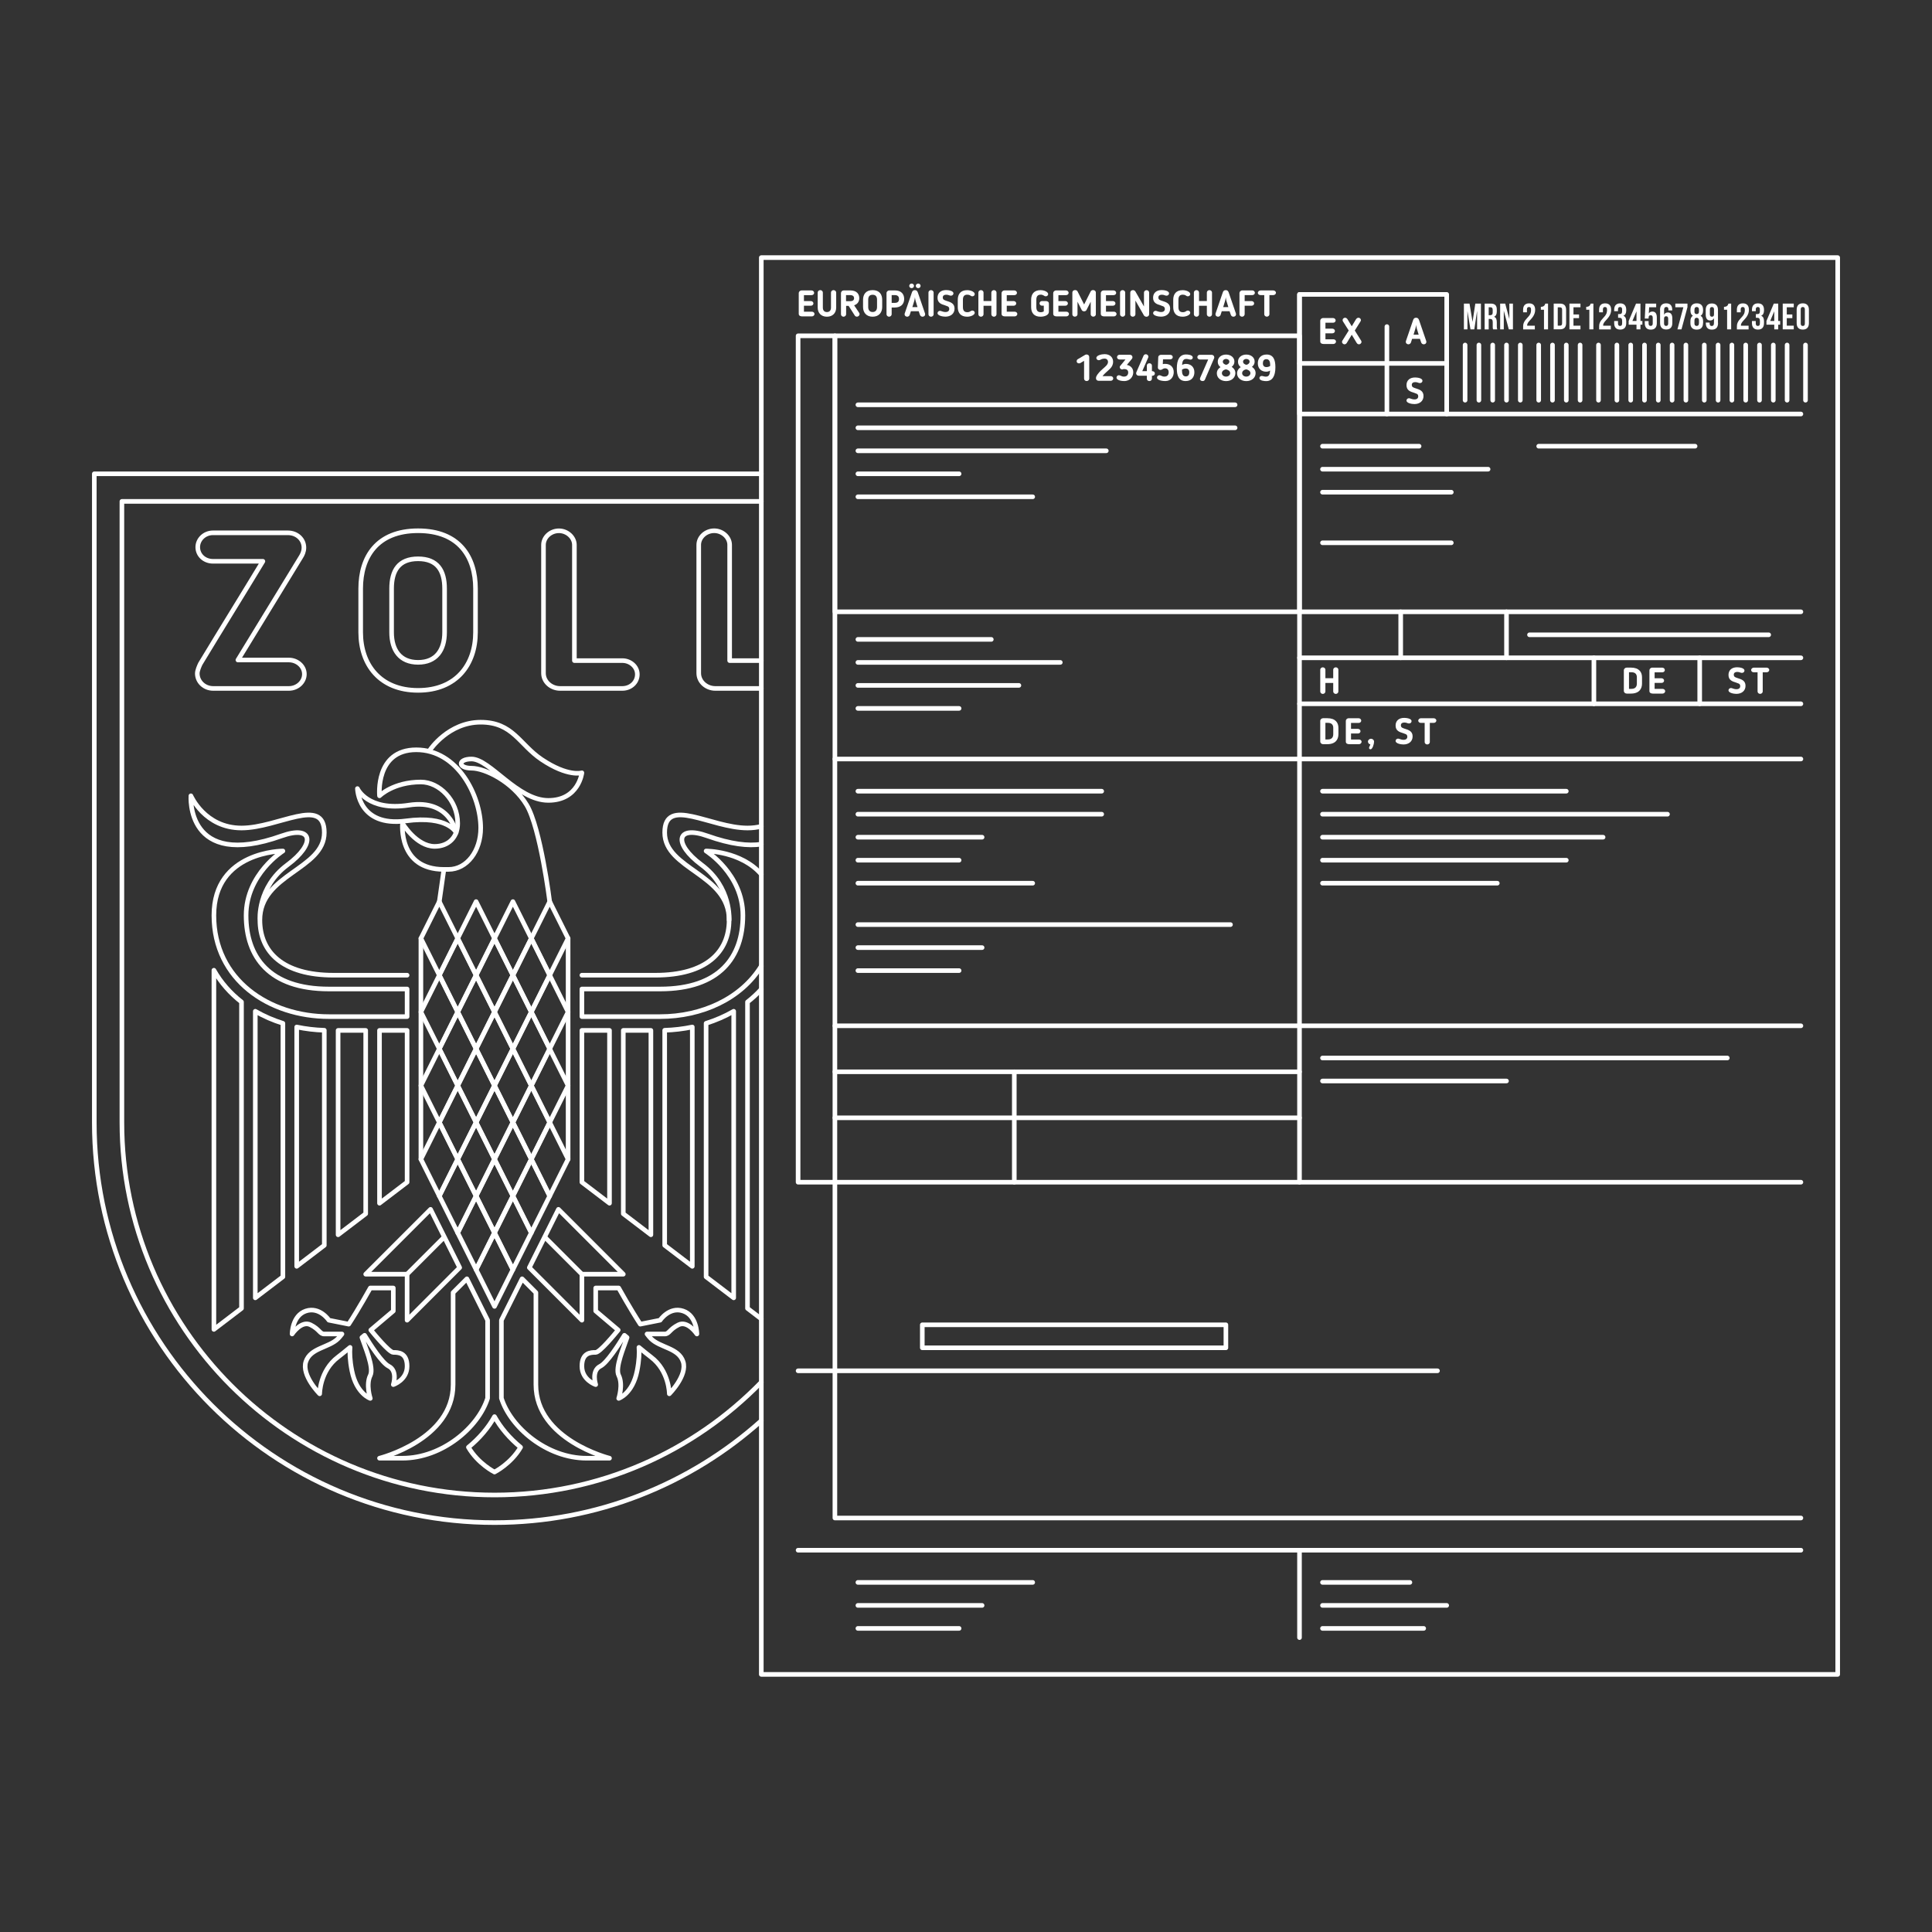 <?xml version="1.0" encoding="UTF-8"?> <!-- Generator: Adobe Illustrator 25.4.1, SVG Export Plug-In . SVG Version: 6.00 Build 0) --> <svg xmlns="http://www.w3.org/2000/svg" xmlns:xlink="http://www.w3.org/1999/xlink" id="_x33_-2" x="0px" y="0px" viewBox="0 0 420 420" style="enable-background:new 0 0 420 420;" xml:space="preserve"><rect x="0" y="0" width="420" height="420" fill="#333333" stroke="none"/> <style type="text/css"> .st0{fill:none;stroke:#FFFFFF;stroke-linecap:round;stroke-linejoin:round;stroke-miterlimit:10;} .st1{fill:#FFFFFF;} </style> <g> <g> <g> <path class="st0" d="M165.5,308.85c-15.39,13.77-35.72,22.15-58,22.15c-48.05,0-87-38.95-87-87V103h145"></path> <path class="st0" d="M165.5,300.48c-14.72,15.12-35.28,24.52-58,24.52c-44.66,0-81-36.34-81-81V109h139"></path> </g> <g> <g> <g> <polygon class="st0" points="99.5,220 103.5,212 107.5,220 103.5,228 "></polygon> <polygon class="st0" points="95.5,212 99.5,204 103.5,212 99.5,220 "></polygon> <polygon class="st0" points="103.5,212 107.5,204 111.5,212 107.5,220 "></polygon> <polygon class="st0" points="111.5,212 115.5,204 119.5,212 115.5,220 "></polygon> <polygon class="st0" points="107.5,220 111.5,212 115.5,220 111.5,228 "></polygon> <polygon class="st0" points="115.5,220 119.5,212 123.5,220 119.5,228 "></polygon> <polygon class="st0" points="91.5,220 95.5,212 99.5,220 95.5,228 "></polygon> </g> <g> <polygon class="st0" points="99.5,204 103.5,196 107.5,204 103.5,212 "></polygon> <polygon class="st0" points="107.5,204 111.5,196 115.5,204 111.5,212 "></polygon> <polygon class="st0" points="115.5,204 119.5,196 123.5,204 119.5,212 "></polygon> <polygon class="st0" points="91.5,204 95.5,196 99.5,204 95.5,212 "></polygon> </g> <g> <polygon class="st0" points="99.5,236 103.5,228 107.5,236 103.5,244 "></polygon> <polygon class="st0" points="95.5,228 99.5,220 103.5,228 99.5,236 "></polygon> <polygon class="st0" points="103.5,228 107.5,220 111.5,228 107.5,236 "></polygon> <polygon class="st0" points="111.5,228 115.5,220 119.5,228 115.5,236 "></polygon> <polygon class="st0" points="107.5,236 111.5,228 115.5,236 111.5,244 "></polygon> <polygon class="st0" points="115.5,236 119.5,228 123.5,236 119.5,244 "></polygon> <polygon class="st0" points="91.5,236 95.5,228 99.5,236 95.5,244 "></polygon> </g> <g> <polygon class="st0" points="99.5,252 103.5,244 107.5,252 103.5,260 "></polygon> <polygon class="st0" points="95.5,244 99.5,236 103.5,244 99.5,252 "></polygon> <polygon class="st0" points="103.5,244 107.5,236 111.5,244 107.5,252 "></polygon> <polygon class="st0" points="111.5,244 115.5,236 119.5,244 115.5,252 "></polygon> <polygon class="st0" points="107.5,252 111.5,244 115.5,252 111.5,260 "></polygon> <polygon class="st0" points="115.5,252 119.5,244 123.5,252 119.5,260 "></polygon> <polygon class="st0" points="91.5,252 95.5,244 99.5,252 95.5,260 "></polygon> </g> <polygon class="st0" points="99.5,268 103.5,260 107.5,268 103.5,276 "></polygon> <polygon class="st0" points="95.5,260 99.5,252 103.5,260 99.5,268 "></polygon> <polygon class="st0" points="103.5,260 107.5,252 111.5,260 107.5,268 "></polygon> <polygon class="st0" points="111.5,260 115.5,252 119.5,260 115.5,268 "></polygon> <polygon class="st0" points="107.5,268 111.5,260 115.5,268 111.5,276 "></polygon> <polygon class="st0" points="103.5,276 107.5,268 111.5,276 107.5,284 "></polygon> <line class="st0" x1="91.5" y1="204" x2="91.5" y2="252"></line> <line class="st0" x1="123.5" y1="252" x2="123.5" y2="204"></line> </g> <path class="st0" d="M95.5,196l1-7c0,0,0,0,1,0c4,0,7-4,7-9c0-7-5-17-14-17s-8,10-8,10s3-3,9-3c4,0,8,4,8,9c0,3-2,5-5,5 c-4,0-7-5-7-5s-1,10,9,10"></path> <path class="st0" d="M93.5,163c0,0,4-6,11-6s8.39,4.83,13.23,8.09c5.77,3.88,8.77,2.91,8.77,2.91s-0.68,6-7.3,6 c-6.74,0-12.7-9-16.7-9c-3,0-3,2,0,2s9,3,12,8s5,21,5,21"></path> <path class="st0" d="M99.16,181c0,0-1.31-7.36-10.28-5.97c-8.97,1.39-11.18-3.6-11.18-3.6s0.15,8.41,10.52,7.03 C97.45,177.22,99.16,181,99.16,181z"></path> <path class="st0" d="M88.5,212c0,0-3,0-16,0c-11,0-16-5-16-12c0-10,14-11,14-19s-10-1-18-1s-11-7-11-7s-1.19,16.17,19.72,8.72 c6.83-2.43,7.46,1.7,1.28,6.28c-6.59,4.89-6,12-6,12"></path> <path class="st0" d="M88.5,215c0,0-4,0-17,0s-18-7-18-16s8-14,8-14s-15,0-15,14s12,22,25,22c11,0,17,0,17,0V215z"></path> <g> <path class="st0" d="M70.5,223.97c-2.02-0.06-4.03-0.3-6-0.71v52.03l6-4.57V223.97z"></path> <path class="st0" d="M55.5,282.14l6-4.57v-55.11c-2.1-0.66-4.12-1.53-6-2.62V282.14z"></path> <path class="st0" d="M52.5,217.82c-2.41-1.88-4.46-4.18-6-6.9V289l6-4.57V217.82z"></path> <polygon class="st0" points="79.5,224 73.5,224 73.5,268.43 79.5,263.86 "></polygon> <polygon class="st0" points="82.5,224 82.5,261.57 88.5,257 88.5,224 "></polygon> </g> <polygon class="st0" points="99.93,275.57 93.6,262.9 79.5,277 88.5,277 88.5,287 "></polygon> <line class="st0" x1="88.5" y1="277" x2="96.5" y2="269"></line> <path class="st0" d="M85.5,294c-0.9,0-4.25-4.08-4.89-4.86c2.61-2.2,4.89-4.14,4.89-4.14v-5h-5c0,0-2.51,4.52-4.69,7.86L71.5,287 c0,0-2-3-5-2s-3,5-3,5s2-3,4-2s2,2,3,2c0.56,0,2.35,0,3.84,0c-0.31,0.41-0.6,0.76-0.84,1c-2,2-6,2-7,5s3,7,3,7s0-5,4-8 c0.53-0.4,1.47-1.16,2.6-2.09c-0.09,1.13-0.06,2.79,0.4,5.09c1,5,4,6,4,6s-1-3,0-5c0.85-1.7-1.19-6.29-1.82-8.24 c0.19-0.16,0.38-0.32,0.58-0.48c1.26,2.07,3.78,5.99,5.24,6.72c2,1,1,4,1,4s3-1,3-4S86.5,294,85.5,294z"></path> <path class="st0" d="M158.5,200c0,0,0.59-7.11-6-12c-6.18-4.59-5.54-8.72,1.28-6.28c5.12,1.82,8.91,2.23,11.72,1.8"></path> <path class="st0" d="M165.5,179.64c-0.91,0.23-1.91,0.36-3,0.36c-8,0-18-7-18,1s14,9,14,19c0,7-5,12-16,12c-13,0-16,0-16,0"></path> <path class="st0" d="M165.5,210.01c-4.36,7.1-12.94,10.99-22,10.99c-11,0-17,0-17,0v-6c0,0,4,0,17,0s18-7,18-16s-8-14-8-14 s7.62,0,12,5.07"></path> <g> <path class="st0" d="M144.5,223.97c2.02-0.06,4.03-0.3,6-0.71v52.03l-6-4.57V223.97z"></path> <path class="st0" d="M159.5,282.14l-6-4.57v-55.11c2.1-0.66,4.12-1.53,6-2.62V282.14z"></path> <path class="st0" d="M165.5,286.72l-3-2.29v-66.61c1.08-0.84,2.08-1.76,3-2.77"></path> <polygon class="st0" points="135.5,224 141.5,224 141.5,268.43 135.5,263.86 "></polygon> <polygon class="st0" points="132.5,224 132.5,261.57 126.5,257 126.5,224 "></polygon> </g> <polygon class="st0" points="115.07,275.57 121.4,262.9 135.5,277 126.5,277 126.5,287 "></polygon> <line class="st0" x1="126.5" y1="277" x2="118.5" y2="269"></line> <path class="st0" d="M129.5,294c0.9,0,4.25-4.08,4.89-4.86c-2.61-2.2-4.89-4.14-4.89-4.14v-5h5c0,0,2.51,4.52,4.69,7.86 l4.31-0.86c0,0,2-3,5-2s3,5,3,5s-2-3-4-2s-2,2-3,2c-0.56,0-2.35,0-3.84,0c0.31,0.41,0.6,0.76,0.84,1c2,2,6,2,7,5s-3,7-3,7 s0-5-4-8c-0.53-0.4-1.47-1.16-2.6-2.09c0.09,1.13,0.06,2.79-0.4,5.09c-1,5-4,6-4,6s1-3,0-5c-0.85-1.7,1.19-6.29,1.82-8.24 c-0.19-0.16-0.38-0.32-0.58-0.48c-1.26,2.07-3.78,5.99-5.24,6.72c-2,1-1,4-1,4s-3-1-3-4S128.5,294,129.5,294z"></path> <g> <path class="st0" d="M106,287l-4.5-9l-3,3c0,0,0,9,0,20c0,12-16,16-16,16s0,0,5,0c8.63,0,16.5-6.7,18.5-13.04V287z"></path> <path class="st0" d="M107.5,307.96c-1.32,2.39-3.27,4.7-5.67,6.66c2.09,3.59,5.67,5.39,5.67,5.39s3.58-1.8,5.67-5.39 C110.77,312.66,108.82,310.34,107.5,307.96z"></path> <path class="st0" d="M116.5,301c0-11,0-20,0-20l-3-3l-4.5,9v16.96c2,6.34,9.87,13.04,18.5,13.04c5,0,5,0,5,0 S116.5,313,116.5,301z"></path> </g> </g> <g> <path class="st0" d="M62.81,149.66H46.35c-1.97,0-3.46-1.49-3.46-3.26c0-0.62,0.43-1.63,0.67-2.11 c4.7-7.78,8.83-14.4,13.59-22.27H46.3c-1.87,0-3.31-1.34-3.31-3.07c0-1.68,1.44-3.12,3.31-3.12h16.27c2.02,0,3.5,1.44,3.5,3.22 c0,0.86-0.34,1.54-0.67,2.06l-13.68,22.37h11.09c1.78,0,3.36,1.34,3.36,3.07C66.17,148.26,64.64,149.66,62.81,149.66z"></path> <path class="st0" d="M78.41,137.46v-9.5c0-6.82,3.5-12.58,12.48-12.58c8.98,0,12.48,5.76,12.48,12.58v9.5 c0,7.01-4.18,12.62-12.48,12.62S78.41,144.47,78.41,137.46z M85.13,127.96v9.5c0,3.84,1.82,6.53,5.76,6.53 c3.94,0,5.76-2.69,5.76-6.53v-9.5c0-3.89-1.54-6.48-5.76-6.48C86.67,121.48,85.13,124.07,85.13,127.96z"></path> <path class="st0" d="M135.29,149.66h-13.54c-1.92,0-3.6-1.44-3.6-3.31v-27.89c0-1.63,1.49-3.07,3.36-3.07 c1.82,0,3.36,1.44,3.36,3.07v25.15h10.42c1.73,0,3.26,1.3,3.26,2.98C138.56,148.31,137.12,149.66,135.29,149.66z"></path> <path class="st0" d="M165.5,149.66h-10c-1.92,0-3.6-1.44-3.6-3.32v-27.89c0-1.63,1.49-3.07,3.36-3.07c1.82,0,3.36,1.44,3.36,3.07 v25.16h6.88"></path> </g> </g> <rect x="165.5" y="56" class="st0" width="234" height="308"></rect> <rect x="181.5" y="73" transform="matrix(-1 -1.224647e-16 1.224647e-16 -1 464 206)" class="st0" width="101" height="60"></rect> <g> <path class="st1" d="M320.12,69.98l0.6-3.98h1.22v5.6h-0.83v-4.02l-0.61,4.02h-0.83l-0.66-3.96v3.96h-0.77V66h1.22L320.12,69.98z"></path> <path class="st1" d="M324.59,71.6c-0.01-0.04-0.02-0.07-0.03-0.1s-0.02-0.07-0.03-0.12c-0.01-0.05-0.01-0.11-0.02-0.18 c0-0.07,0-0.17,0-0.28v-0.88c0-0.26-0.05-0.45-0.14-0.55c-0.09-0.11-0.24-0.16-0.44-0.16h-0.3v2.28h-0.88V66h1.33 c0.46,0,0.79,0.11,1,0.32s0.31,0.54,0.31,0.97v0.44c0,0.58-0.19,0.95-0.58,1.14c0.22,0.09,0.38,0.24,0.46,0.44 c0.08,0.21,0.12,0.45,0.12,0.75v0.86c0,0.14,0.01,0.26,0.02,0.36c0.01,0.1,0.04,0.21,0.08,0.32H324.59z M323.63,66.8v1.72h0.34 c0.17,0,0.29-0.04,0.39-0.13c0.09-0.09,0.14-0.24,0.14-0.46v-0.55c0-0.2-0.04-0.35-0.11-0.44c-0.07-0.09-0.19-0.14-0.34-0.14 H323.63z"></path> <path class="st1" d="M326.91,67.54v4.06h-0.79V66h1.1l0.9,3.35V66h0.78v5.6H328L326.91,67.54z"></path> <path class="st1" d="M332.84,67.38c0-0.25-0.04-0.42-0.12-0.51s-0.19-0.13-0.33-0.13s-0.25,0.04-0.33,0.12 c-0.08,0.08-0.12,0.23-0.12,0.43v0.6h-0.83v-0.54c0-0.45,0.11-0.8,0.33-1.04s0.55-0.36,0.98-0.36c0.43,0,0.76,0.12,0.98,0.36 s0.33,0.59,0.33,1.04c0,0.29-0.04,0.56-0.13,0.8s-0.19,0.45-0.32,0.65c-0.13,0.19-0.27,0.38-0.42,0.54 c-0.15,0.17-0.29,0.32-0.42,0.47c-0.13,0.15-0.24,0.29-0.32,0.44c-0.08,0.14-0.13,0.29-0.13,0.44c0,0.05,0,0.09,0.01,0.12h1.66 v0.8h-2.54v-0.69c0-0.27,0.04-0.51,0.13-0.72c0.09-0.21,0.19-0.4,0.32-0.57s0.27-0.34,0.42-0.49c0.15-0.15,0.29-0.31,0.42-0.48 c0.13-0.17,0.24-0.36,0.32-0.56C332.8,67.89,332.84,67.65,332.84,67.38z"></path> <path class="st1" d="M334.97,66.7c0.17,0,0.31-0.02,0.42-0.06c0.11-0.04,0.2-0.09,0.27-0.15s0.12-0.14,0.17-0.22 c0.04-0.08,0.08-0.18,0.11-0.27h0.59v5.6h-0.88v-4.27h-0.68V66.7z"></path> <path class="st1" d="M337.76,66h1.39c0.44,0,0.77,0.12,0.99,0.35c0.22,0.23,0.32,0.58,0.32,1.03v2.83c0,0.45-0.11,0.8-0.32,1.03 c-0.22,0.23-0.54,0.35-0.99,0.35h-1.39V66z M338.64,66.8v4h0.5c0.14,0,0.25-0.04,0.33-0.12s0.12-0.22,0.12-0.42v-2.91 c0-0.2-0.04-0.34-0.12-0.42c-0.08-0.08-0.19-0.12-0.33-0.12H338.64z"></path> <path class="st1" d="M342.06,68.36h1.21v0.8h-1.21v1.64h1.52v0.8h-2.4V66h2.4v0.8h-1.52V68.36z"></path> <path class="st1" d="M344.83,66.7c0.17,0,0.31-0.02,0.42-0.06c0.11-0.04,0.2-0.09,0.27-0.15s0.12-0.14,0.17-0.22 c0.04-0.08,0.08-0.18,0.11-0.27h0.59v5.6h-0.88v-4.27h-0.68V66.7z"></path> <path class="st1" d="M349.36,67.38c0-0.25-0.04-0.42-0.12-0.51c-0.08-0.09-0.19-0.13-0.33-0.13s-0.25,0.04-0.33,0.12 c-0.08,0.08-0.12,0.23-0.12,0.43v0.6h-0.83v-0.54c0-0.45,0.11-0.8,0.33-1.04c0.22-0.24,0.55-0.36,0.98-0.36s0.76,0.12,0.98,0.36 c0.22,0.24,0.33,0.59,0.33,1.04c0,0.29-0.04,0.56-0.13,0.8c-0.08,0.24-0.19,0.45-0.32,0.65c-0.13,0.19-0.27,0.38-0.42,0.54 c-0.15,0.17-0.29,0.32-0.42,0.47s-0.24,0.29-0.32,0.44c-0.08,0.14-0.13,0.29-0.13,0.44c0,0.05,0,0.09,0.01,0.12h1.66v0.8h-2.54 v-0.69c0-0.27,0.04-0.51,0.13-0.72c0.08-0.21,0.19-0.4,0.32-0.57s0.27-0.34,0.42-0.49c0.15-0.15,0.29-0.31,0.42-0.48 c0.13-0.17,0.24-0.36,0.32-0.56C349.31,67.89,349.36,67.65,349.36,67.38z"></path> <path class="st1" d="M352.64,67.38c0-0.25-0.04-0.42-0.12-0.51c-0.08-0.09-0.19-0.13-0.33-0.13s-0.25,0.04-0.33,0.12 c-0.08,0.08-0.12,0.23-0.12,0.43v0.36h-0.83v-0.3c0-0.45,0.11-0.8,0.33-1.04c0.22-0.24,0.55-0.36,0.98-0.36s0.76,0.12,0.98,0.36 c0.22,0.24,0.33,0.59,0.33,1.04v0.14c0,0.6-0.21,0.98-0.62,1.15c0.22,0.1,0.38,0.24,0.48,0.44c0.09,0.2,0.14,0.44,0.14,0.73v0.44 c0,0.45-0.11,0.8-0.33,1.04c-0.22,0.24-0.55,0.36-0.98,0.36s-0.76-0.12-0.98-0.36c-0.22-0.24-0.33-0.59-0.33-1.04v-0.46h0.83v0.52 c0,0.2,0.04,0.35,0.12,0.43c0.08,0.08,0.19,0.12,0.33,0.12s0.25-0.04,0.33-0.13c0.08-0.09,0.12-0.25,0.12-0.5v-0.44 c0-0.26-0.05-0.45-0.14-0.55c-0.09-0.11-0.24-0.16-0.44-0.16h-0.3v-0.8h0.34c0.17,0,0.29-0.04,0.39-0.13 c0.09-0.08,0.14-0.24,0.14-0.46V67.38z"></path> <path class="st1" d="M354.06,69.78l1.6-3.78h0.96v3.78h0.42v0.8h-0.42v1.02h-0.86v-1.02h-1.7V69.78z M355.76,69.78v-2.1l-0.89,2.1 H355.76z"></path> <path class="st1" d="M358.39,69.79v0.52c0,0.2,0.04,0.34,0.12,0.42c0.08,0.08,0.19,0.12,0.33,0.12s0.25-0.04,0.33-0.12 c0.08-0.08,0.12-0.22,0.12-0.42v-1.23c0-0.2-0.04-0.35-0.12-0.43c-0.08-0.08-0.19-0.12-0.33-0.12s-0.25,0.04-0.33,0.12 c-0.08,0.08-0.12,0.23-0.12,0.43v0.17h-0.83l0.16-3.25h2.32v0.8h-1.53l-0.07,1.34c0.17-0.27,0.42-0.41,0.77-0.41 c0.33,0,0.57,0.11,0.73,0.33c0.16,0.22,0.24,0.54,0.24,0.95v1.25c0,0.45-0.11,0.8-0.33,1.04c-0.22,0.24-0.55,0.36-0.98,0.36 c-0.43,0-0.76-0.12-0.98-0.36s-0.33-0.59-0.33-1.04v-0.46H358.39z"></path> <path class="st1" d="M360.87,67.39c0-0.47,0.11-0.84,0.33-1.08s0.56-0.37,1.02-0.37c0.43,0,0.76,0.12,0.98,0.36 c0.22,0.24,0.33,0.59,0.33,1.04v0.14h-0.83v-0.2c0-0.2-0.04-0.35-0.12-0.43c-0.08-0.08-0.19-0.12-0.33-0.12 c-0.16,0-0.28,0.05-0.36,0.14c-0.08,0.1-0.13,0.28-0.13,0.54v1.02c0.15-0.33,0.43-0.5,0.82-0.5c0.32,0,0.57,0.11,0.73,0.33 s0.24,0.54,0.24,0.95v1.02c0,0.45-0.11,0.8-0.34,1.04c-0.23,0.24-0.56,0.36-0.99,0.36s-0.76-0.12-0.99-0.36s-0.34-0.59-0.34-1.04 V67.39z M362.2,68.75c-0.14,0-0.25,0.04-0.33,0.12c-0.08,0.08-0.12,0.23-0.12,0.43v1.01c0,0.2,0.04,0.34,0.12,0.42 c0.08,0.08,0.19,0.12,0.33,0.12s0.25-0.04,0.33-0.12c0.08-0.08,0.12-0.22,0.12-0.42V69.3c0-0.2-0.04-0.35-0.12-0.43 C362.45,68.79,362.34,68.75,362.2,68.75z"></path> <path class="st1" d="M366.84,66v0.77l-1.3,4.83h-0.88l1.29-4.8h-1.75V66H366.84z"></path> <path class="st1" d="M370.22,70.26c0,0.45-0.12,0.8-0.35,1.04c-0.23,0.24-0.58,0.36-1.02,0.36c-0.45,0-0.79-0.12-1.02-0.36 c-0.24-0.24-0.35-0.59-0.35-1.04v-0.44c0-0.27,0.04-0.51,0.13-0.71c0.09-0.2,0.22-0.35,0.42-0.46c-0.36-0.2-0.54-0.57-0.54-1.13 v-0.18c0-0.45,0.12-0.8,0.35-1.04c0.23-0.24,0.58-0.36,1.02-0.36c0.45,0,0.79,0.12,1.02,0.36c0.24,0.24,0.35,0.59,0.35,1.04v0.18 c0,0.55-0.18,0.93-0.54,1.13c0.19,0.11,0.33,0.26,0.42,0.46c0.09,0.2,0.13,0.44,0.13,0.71V70.26z M368.35,67.69 c0,0.22,0.05,0.38,0.14,0.46c0.09,0.09,0.21,0.13,0.36,0.13c0.14,0,0.26-0.04,0.35-0.13c0.1-0.08,0.14-0.24,0.14-0.46v-0.31 c0-0.25-0.05-0.42-0.14-0.51c-0.1-0.09-0.21-0.13-0.35-0.13s-0.26,0.04-0.35,0.13s-0.14,0.26-0.14,0.51V67.69z M368.35,70.23 c0,0.25,0.05,0.42,0.14,0.5c0.1,0.08,0.21,0.13,0.35,0.13s0.25-0.04,0.35-0.13c0.09-0.09,0.14-0.25,0.15-0.5v-0.52 c0-0.22-0.04-0.39-0.13-0.48c-0.09-0.1-0.21-0.15-0.36-0.15s-0.28,0.05-0.36,0.15c-0.09,0.1-0.13,0.26-0.13,0.48V70.23z"></path> <path class="st1" d="M373.49,70.21c0,0.47-0.11,0.84-0.33,1.08s-0.56,0.37-1.02,0.37c-0.43,0-0.76-0.12-0.98-0.36 c-0.22-0.24-0.33-0.59-0.33-1.04v-0.14h0.83v0.2c0,0.2,0.04,0.35,0.12,0.43s0.19,0.12,0.33,0.12c0.15,0,0.27-0.05,0.36-0.14 c0.08-0.1,0.13-0.28,0.13-0.54v-1.02c-0.15,0.33-0.43,0.5-0.82,0.5c-0.33,0-0.57-0.11-0.73-0.33c-0.16-0.22-0.24-0.54-0.24-0.95 v-1.02c0-0.45,0.11-0.8,0.34-1.04c0.23-0.24,0.56-0.36,0.99-0.36s0.76,0.12,0.99,0.36c0.23,0.24,0.34,0.59,0.34,1.04V70.21z M372.16,68.85c0.14,0,0.25-0.04,0.33-0.12c0.08-0.08,0.12-0.23,0.12-0.43v-1.01c0-0.2-0.04-0.34-0.12-0.42 c-0.08-0.08-0.19-0.12-0.33-0.12s-0.25,0.04-0.33,0.12c-0.08,0.08-0.12,0.22-0.12,0.42v1.01c0,0.2,0.04,0.35,0.12,0.43 C371.91,68.81,372.02,68.85,372.16,68.85z"></path> <path class="st1" d="M374.78,66.7c0.17,0,0.31-0.02,0.42-0.06c0.11-0.04,0.2-0.09,0.27-0.15s0.13-0.14,0.17-0.22 c0.04-0.08,0.08-0.18,0.11-0.27h0.59v5.6h-0.88v-4.27h-0.68V66.7z"></path> <path class="st1" d="M379.31,67.38c0-0.25-0.04-0.42-0.12-0.51s-0.19-0.13-0.33-0.13s-0.25,0.04-0.33,0.12 c-0.08,0.08-0.12,0.23-0.12,0.43v0.6h-0.83v-0.54c0-0.45,0.11-0.8,0.33-1.04s0.55-0.36,0.98-0.36c0.43,0,0.76,0.12,0.98,0.36 s0.33,0.59,0.33,1.04c0,0.29-0.04,0.56-0.13,0.8s-0.19,0.45-0.32,0.65c-0.13,0.19-0.27,0.38-0.42,0.54 c-0.15,0.17-0.29,0.32-0.42,0.47c-0.13,0.15-0.24,0.29-0.32,0.44c-0.08,0.14-0.13,0.29-0.13,0.44c0,0.05,0,0.09,0.01,0.12h1.66 v0.8h-2.54v-0.69c0-0.27,0.04-0.51,0.13-0.72c0.09-0.21,0.19-0.4,0.32-0.57s0.27-0.34,0.42-0.49c0.15-0.15,0.29-0.31,0.42-0.48 c0.13-0.17,0.24-0.36,0.32-0.56C379.27,67.89,379.31,67.65,379.31,67.38z"></path> <path class="st1" d="M382.59,67.38c0-0.25-0.04-0.42-0.12-0.51s-0.19-0.13-0.33-0.13s-0.25,0.04-0.33,0.12 c-0.08,0.08-0.12,0.23-0.12,0.43v0.36h-0.83v-0.3c0-0.45,0.11-0.8,0.33-1.04s0.55-0.36,0.98-0.36c0.43,0,0.76,0.12,0.98,0.36 s0.33,0.59,0.33,1.04v0.14c0,0.6-0.21,0.98-0.62,1.15c0.22,0.1,0.38,0.24,0.48,0.44c0.09,0.2,0.14,0.44,0.14,0.73v0.44 c0,0.45-0.11,0.8-0.33,1.04s-0.55,0.36-0.98,0.36c-0.43,0-0.76-0.12-0.98-0.36s-0.33-0.59-0.33-1.04v-0.46h0.83v0.52 c0,0.2,0.04,0.35,0.12,0.43s0.19,0.12,0.33,0.12s0.25-0.04,0.33-0.13c0.08-0.09,0.12-0.25,0.12-0.5v-0.44 c0-0.26-0.04-0.45-0.14-0.55c-0.09-0.11-0.24-0.16-0.44-0.16h-0.3v-0.8h0.34c0.17,0,0.29-0.04,0.39-0.13 c0.09-0.08,0.14-0.24,0.14-0.46V67.38z"></path> <path class="st1" d="M384.01,69.78l1.6-3.78h0.96v3.78h0.42v0.8h-0.42v1.02h-0.86v-1.02h-1.7V69.78z M385.71,69.78v-2.1l-0.89,2.1 H385.71z"></path> <path class="st1" d="M388.43,68.36h1.21v0.8h-1.21v1.64h1.52v0.8h-2.4V66h2.4v0.8h-1.52V68.36z"></path> <path class="st1" d="M390.58,67.34c0-0.45,0.11-0.8,0.34-1.04c0.23-0.24,0.56-0.36,0.99-0.36c0.43,0,0.76,0.12,0.99,0.36 c0.23,0.24,0.34,0.59,0.34,1.04v2.91c0,0.45-0.12,0.8-0.34,1.04c-0.23,0.24-0.56,0.36-0.99,0.36c-0.43,0-0.76-0.12-0.99-0.36 c-0.23-0.24-0.34-0.59-0.34-1.04V67.34z M391.46,70.31c0,0.2,0.04,0.35,0.12,0.43c0.08,0.08,0.19,0.12,0.33,0.12 s0.25-0.04,0.33-0.12c0.08-0.08,0.12-0.23,0.12-0.43v-3.02c0-0.2-0.04-0.35-0.12-0.43c-0.08-0.08-0.19-0.12-0.33-0.12 s-0.25,0.04-0.33,0.12c-0.08,0.08-0.12,0.23-0.12,0.43V70.31z"></path> </g> <g> <path class="st1" d="M235.67,78.44l-0.63,0.38c-0.15,0.1-0.29,0.17-0.47,0.17c-0.24,0-0.51-0.12-0.51-0.46 c0-0.21,0.1-0.36,0.25-0.45l1.58-0.93c0.11-0.06,0.2-0.09,0.31-0.09c0.34,0,0.59,0.23,0.59,0.54v4.73c0,0.27-0.26,0.51-0.56,0.51 c-0.31,0-0.56-0.24-0.56-0.51V78.44z"></path> <path class="st1" d="M241.46,82.78h-2.63c-0.34,0-0.57-0.23-0.57-0.53c0-0.11,0.01-0.26,0.06-0.38c0.32-0.7,0.9-1.22,1.47-1.73 c0.44-0.4,1.08-0.86,1.08-1.45c0-0.41-0.26-0.73-0.75-0.73c-0.27,0-0.48,0.05-0.67,0.13c-0.18,0.07-0.34,0.22-0.57,0.22 c-0.27,0-0.54-0.19-0.54-0.49c0-0.58,1.14-0.83,1.79-0.83c1.17,0,1.85,0.72,1.85,1.62c0,0.68-0.26,1.13-0.63,1.51 c-0.54,0.56-1.24,1.06-1.67,1.65h1.78c0.31,0,0.55,0.22,0.55,0.5S241.77,82.78,241.46,82.78z"></path> <path class="st1" d="M244.97,79.33c0.83,0.15,1.39,0.74,1.39,1.6c0,0.86-0.6,1.91-1.99,1.91c-0.38,0-1.65-0.1-1.65-0.77 c0-0.26,0.23-0.5,0.53-0.5c0.34,0,0.54,0.3,1.09,0.3c0.7,0,0.92-0.48,0.92-0.9c0-0.53-0.35-0.74-0.91-0.74 c-0.21,0-0.21,0.09-0.41,0.09c-0.29,0-0.52-0.23-0.52-0.53c0-0.08,0.02-0.14,0.06-0.19l1.19-1.45h-1.29 c-0.31,0-0.55-0.22-0.55-0.5c0-0.29,0.24-0.53,0.55-0.53h2.23c0.34,0,0.58,0.23,0.58,0.54c0,0.14-0.05,0.26-0.13,0.36 L244.97,79.33z"></path> <path class="st1" d="M250.41,82.34c0,0.29-0.24,0.5-0.55,0.5s-0.55-0.22-0.55-0.5v-0.66h-1.76c-0.34,0-0.57-0.26-0.57-0.54 c0-0.03,0.03-0.18,0.08-0.28l1.54-3.54c0.08-0.19,0.29-0.31,0.5-0.31c0.27,0,0.55,0.24,0.55,0.52c0,0.05,0,0.1-0.03,0.18 c-0.46,1.07-0.84,1.91-1.3,2.98h1v-1.22c0-0.29,0.24-0.5,0.55-0.5c0.3,0,0.55,0.22,0.55,0.5v1.22h0.1c0.3,0,0.54,0.23,0.54,0.5 c0,0.28-0.23,0.5-0.54,0.5h-0.1V82.34z"></path> <path class="st1" d="M253.31,82.84c-0.38,0-1.79-0.1-1.79-0.77c0-0.26,0.23-0.5,0.54-0.5c0.31,0,0.54,0.3,1.07,0.3 c0.71,0,0.93-0.47,0.93-0.94c0-0.59-0.34-0.86-0.77-0.86c-0.18,0-0.3,0.03-0.44,0.1c0,0-0.32,0.25-0.58,0.25 c-0.32,0-0.57-0.22-0.56-0.54l0.08-2.21c0.01-0.34,0.31-0.54,0.61-0.54h1.93c0.29,0,0.61,0.14,0.61,0.5 c0,0.36-0.32,0.49-0.61,0.49h-1.5l-0.05,1.04c0.16-0.05,0.34-0.06,0.52-0.06c1.1,0,1.86,0.67,1.86,1.8 C255.16,81.82,254.62,82.84,253.31,82.84z"></path> <path class="st1" d="M256.97,79.35c0.3-0.18,0.57-0.24,0.86-0.24c0.98,0,1.82,0.61,1.82,1.82c0,1.04-0.62,1.91-1.91,1.91 c-1.48,0-1.91-1.16-1.91-2.75c0-1.94,0.65-3.03,2.01-3.03c0.33,0,1.4,0.06,1.46,0.62c0.03,0.25-0.16,0.5-0.5,0.5 c-0.26,0-0.5-0.14-0.87-0.15C257.17,78.02,257.03,78.6,256.97,79.35z M256.95,80.48c0,0.7,0.14,1.35,0.83,1.35 c0.57,0,0.76-0.42,0.76-0.89c0-0.57-0.3-0.83-0.78-0.83c-0.31,0-0.62,0.1-0.81,0.27V80.48z"></path> <path class="st1" d="M263.93,77.9l-1.99,4.62c-0.06,0.14-0.19,0.32-0.5,0.32c-0.3,0-0.58-0.17-0.58-0.47 c0-0.05,0.01-0.14,0.04-0.22l1.75-4h-1.82c-0.29,0-0.54-0.22-0.54-0.51c0-0.28,0.24-0.51,0.54-0.51h2.56 c0.31,0,0.58,0.23,0.58,0.54C263.98,77.72,263.97,77.83,263.93,77.9z"></path> <path class="st1" d="M266.54,82.85c-1.16,0-2.01-0.71-2.01-1.69c0-0.62,0.34-1.06,0.79-1.35c-0.37-0.28-0.59-0.66-0.59-1.17 c0-0.98,0.82-1.56,1.81-1.56c1.02,0,1.81,0.62,1.81,1.53c0,0.46-0.21,0.85-0.59,1.14c0.46,0.3,0.8,0.74,0.8,1.38 C268.54,82.11,267.72,82.85,266.54,82.85z M266.51,80.29c-0.5,0.1-0.88,0.4-0.88,0.83c0,0.43,0.39,0.75,0.9,0.75 c0.52,0,0.9-0.34,0.9-0.75C267.43,80.67,267,80.39,266.51,80.29z M266.54,78.03c-0.4,0-0.71,0.25-0.71,0.59 c0,0.37,0.34,0.61,0.73,0.69c0.39-0.09,0.69-0.34,0.69-0.69S266.93,78.03,266.54,78.03z"></path> <path class="st1" d="M270.94,82.85c-1.16,0-2.01-0.71-2.01-1.69c0-0.62,0.33-1.06,0.79-1.35c-0.37-0.28-0.59-0.66-0.59-1.17 c0-0.98,0.82-1.56,1.81-1.56c1.02,0,1.81,0.62,1.81,1.53c0,0.46-0.21,0.85-0.59,1.14c0.46,0.3,0.8,0.74,0.8,1.38 C272.95,82.11,272.12,82.85,270.94,82.85z M270.91,80.29c-0.5,0.1-0.88,0.4-0.88,0.83c0,0.43,0.39,0.75,0.9,0.75 c0.52,0,0.9-0.34,0.9-0.75C271.83,80.67,271.4,80.39,270.91,80.29z M270.94,78.03c-0.4,0-0.71,0.25-0.71,0.59 c0,0.37,0.34,0.61,0.73,0.69c0.39-0.09,0.69-0.34,0.69-0.69S271.33,78.03,270.94,78.03z"></path> <path class="st1" d="M276.11,80.56c-0.3,0.18-0.57,0.24-0.86,0.24c-0.98,0-1.81-0.61-1.81-1.82c0-1.04,0.62-1.91,1.91-1.91 c1.48,0,1.91,1.16,1.91,2.75c0,1.94-0.65,3.03-2.01,3.03c-0.33,0-1.4-0.06-1.46-0.62c-0.03-0.25,0.16-0.5,0.5-0.5 c0.26,0,0.5,0.14,0.87,0.15C275.91,81.9,276.05,81.31,276.11,80.56z M276.13,79.43c0-0.7-0.14-1.35-0.83-1.35 c-0.57,0-0.76,0.42-0.76,0.89c0,0.57,0.29,0.83,0.78,0.83c0.31,0,0.62-0.1,0.81-0.27V79.43z"></path> </g> <g> <path class="st1" d="M176.5,68.78h-2.12c-0.39,0-0.74-0.14-0.74-0.57v-4.5c0-0.28,0.26-0.57,0.62-0.57h2.17 c0.3,0,0.56,0.24,0.56,0.52c0,0.29-0.26,0.5-0.56,0.5h-1.66v1.29h1.51c0.28,0,0.55,0.22,0.55,0.5c0,0.29-0.24,0.51-0.55,0.51 h-1.51v1.3h1.74c0.3,0,0.56,0.22,0.56,0.5C177.06,68.54,176.8,68.78,176.5,68.78z"></path> <path class="st1" d="M179.77,68.85c-1.29,0-2.01-0.85-2.01-1.99v-3.26c0-0.3,0.25-0.53,0.57-0.53c0.3,0,0.55,0.24,0.55,0.53v3.26 c0,0.58,0.28,0.98,0.89,0.98c0.6,0,0.88-0.41,0.88-0.98v-3.26c0-0.28,0.24-0.53,0.55-0.53c0.33,0,0.58,0.25,0.58,0.53v3.26 C181.78,68.01,181.04,68.85,179.77,68.85z"></path> <path class="st1" d="M185.68,66.37l1.1,1.65c0.26,0.4-0.13,0.82-0.49,0.82c-0.2,0-0.37-0.09-0.47-0.25l-1.34-2.1h-0.54v1.83 c0,0.28-0.26,0.53-0.57,0.53c-0.3,0-0.55-0.24-0.55-0.53v-4.61c0-0.31,0.28-0.58,0.61-0.58h1.39c1.5,0,1.98,0.86,1.98,1.69 C186.79,65.63,186.36,66.15,185.68,66.37z M184.77,64.15h-0.85v1.33h0.9c0.55,0,0.85-0.23,0.85-0.65 C185.67,64.5,185.5,64.15,184.77,64.15z"></path> <path class="st1" d="M187.62,66.75v-1.58c0-1.14,0.58-2.1,2.08-2.1s2.08,0.96,2.08,2.1v1.58c0,1.17-0.7,2.1-2.08,2.1 C188.32,68.85,187.62,67.91,187.62,66.75z M188.74,65.16v1.58c0,0.64,0.3,1.09,0.96,1.09c0.66,0,0.96-0.45,0.96-1.09v-1.58 c0-0.65-0.26-1.08-0.96-1.08S188.74,64.51,188.74,65.16z"></path> <path class="st1" d="M193.84,66.86v1.46c0,0.28-0.26,0.53-0.56,0.53c-0.3,0-0.56-0.24-0.56-0.53v-4.61c0-0.31,0.29-0.58,0.62-0.58 h1.18c1.5,0,2.04,0.9,2.04,1.87c0,1.18-0.8,1.85-2.04,1.85H193.84z M193.84,65.84h0.68c0.6,0,0.92-0.26,0.92-0.84 c0-0.42-0.17-0.85-0.92-0.85h-0.68V65.84z"></path> <path class="st1" d="M197.76,68.47c-0.08,0.23-0.34,0.38-0.53,0.38c-0.31,0-0.58-0.21-0.58-0.51c0-0.04,0.01-0.14,0.02-0.18 l1.56-4.55c0.1-0.31,0.26-0.54,0.65-0.54s0.54,0.22,0.66,0.54l1.56,4.55c0.02,0.04,0.02,0.14,0.02,0.18c0,0.3-0.25,0.51-0.58,0.51 c-0.21,0-0.46-0.15-0.54-0.38l-0.28-0.81h-1.7L197.76,68.47z M198.17,62.64c-0.29,0-0.51-0.23-0.51-0.5 c0-0.26,0.22-0.49,0.51-0.49c0.3,0,0.53,0.22,0.53,0.49C198.7,62.42,198.47,62.64,198.17,62.64z M199.04,65.39 c-0.07-0.23-0.11-0.54-0.14-0.78c-0.03,0.25-0.07,0.55-0.14,0.78l-0.42,1.37h1.12L199.04,65.39z M199.61,62.64 c-0.29,0-0.53-0.23-0.53-0.5c0-0.26,0.24-0.49,0.53-0.49s0.52,0.22,0.52,0.49C200.13,62.42,199.9,62.64,199.61,62.64z"></path> <path class="st1" d="M201.84,63.58c0-0.27,0.25-0.51,0.56-0.51c0.3,0,0.56,0.24,0.56,0.51v4.76c0,0.27-0.26,0.51-0.56,0.51 c-0.31,0-0.56-0.24-0.56-0.51V63.58z"></path> <path class="st1" d="M206.02,66.6c-0.17-0.07-0.37-0.14-0.58-0.22c-0.78-0.24-1.63-0.5-1.63-1.66c0-1.03,0.72-1.66,1.85-1.66 c0.47,0,1.61,0.12,1.61,0.72c0,0.26-0.21,0.5-0.56,0.5c-0.14,0-0.26-0.05-0.39-0.09c-0.15-0.06-0.33-0.12-0.61-0.12 c-0.39,0-0.76,0.14-0.76,0.61c0,0.35,0.2,0.47,0.34,0.54c0.21,0.1,0.4,0.17,0.58,0.22c0.78,0.25,1.64,0.52,1.64,1.65 c0,1.11-0.85,1.75-1.99,1.75c-0.59,0-1.71-0.21-1.71-0.77c0-0.26,0.23-0.5,0.53-0.5c0.12,0,0.25,0.04,0.4,0.1 c0.19,0.06,0.45,0.16,0.79,0.16c0.55,0,0.83-0.25,0.83-0.69C206.35,66.79,206.16,66.67,206.02,66.6z"></path> <path class="st1" d="M209.33,66.75c0,0.69,0.24,1.12,0.96,1.12c0.26,0,0.46-0.06,0.66-0.19l0.08-0.05 c0.1-0.06,0.16-0.12,0.34-0.12c0.3,0,0.53,0.22,0.53,0.48c0,0.46-0.81,0.86-1.65,0.86c-1.4,0-2.04-0.83-2.04-2.09v-1.58 c0-1.26,0.64-2.1,2.04-2.1c0.85,0,1.65,0.39,1.65,0.86c0,0.26-0.22,0.48-0.53,0.48c-0.18,0-0.24-0.06-0.34-0.12l-0.08-0.05 c-0.2-0.13-0.41-0.19-0.66-0.19c-0.72,0-0.96,0.43-0.96,1.12V66.75z"></path> <path class="st1" d="M216.07,68.85c-0.3,0-0.56-0.24-0.56-0.52v-1.86h-1.7v1.86c0,0.28-0.26,0.52-0.56,0.52 c-0.31,0-0.56-0.24-0.56-0.52v-4.75c0-0.27,0.25-0.51,0.56-0.51c0.3,0,0.56,0.24,0.56,0.51v1.86h1.7v-1.86 c0-0.27,0.26-0.51,0.56-0.51s0.56,0.24,0.56,0.51v4.75C216.63,68.61,216.37,68.85,216.07,68.85z"></path> <path class="st1" d="M220.59,68.78h-2.12c-0.39,0-0.74-0.14-0.74-0.57v-4.5c0-0.28,0.26-0.57,0.62-0.57h2.17 c0.3,0,0.56,0.24,0.56,0.52c0,0.29-0.26,0.5-0.56,0.5h-1.66v1.29h1.51c0.28,0,0.55,0.22,0.55,0.5c0,0.29-0.24,0.51-0.55,0.51 h-1.51v1.3h1.74c0.29,0,0.56,0.22,0.56,0.5C221.15,68.54,220.89,68.78,220.59,68.78z"></path> <path class="st1" d="M225.29,66.75c0,0.69,0.24,1.12,0.96,1.12c0.28,0,0.48-0.07,0.66-0.17v-1.25h-0.42c-0.26,0-0.5-0.22-0.5-0.5 s0.24-0.5,0.5-0.5h0.87c0.37,0,0.66,0.18,0.66,0.56v1.77c0,0.75-0.99,1.07-1.82,1.07c-1.4,0-2.04-0.83-2.04-2.09v-1.58 c0-1.26,0.64-2.1,2.04-2.1c0.85,0,1.66,0.39,1.66,0.86c0,0.26-0.22,0.48-0.53,0.48c-0.18,0-0.24-0.06-0.34-0.12l-0.08-0.05 c-0.2-0.12-0.41-0.19-0.66-0.19c-0.72,0-0.96,0.43-0.96,1.12V66.75z"></path> <path class="st1" d="M231.82,68.78h-2.12c-0.39,0-0.74-0.14-0.74-0.57v-4.5c0-0.28,0.26-0.57,0.62-0.57h2.17 c0.3,0,0.56,0.24,0.56,0.52c0,0.29-0.26,0.5-0.56,0.5h-1.66v1.29h1.51c0.28,0,0.55,0.22,0.55,0.5c0,0.29-0.24,0.51-0.55,0.51 h-1.51v1.3h1.74c0.3,0,0.56,0.22,0.56,0.5C232.38,68.54,232.12,68.78,231.82,68.78z"></path> <path class="st1" d="M238.23,68.34c0,0.27-0.26,0.5-0.55,0.5c-0.3,0-0.57-0.23-0.57-0.5v-2.75l-0.91,1.79 c-0.1,0.21-0.3,0.3-0.53,0.3c-0.22,0-0.42-0.1-0.52-0.3l-0.91-1.79v2.75c0,0.27-0.26,0.5-0.58,0.5c-0.3,0-0.54-0.23-0.54-0.5 v-4.75c0-0.3,0.25-0.53,0.58-0.53c0.26,0,0.46,0.1,0.56,0.31l1.42,2.82l1.42-2.83c0.11-0.23,0.33-0.3,0.55-0.3 c0.33,0,0.58,0.24,0.58,0.53V68.34z"></path> <path class="st1" d="M242.16,68.78h-2.12c-0.39,0-0.74-0.14-0.74-0.57v-4.5c0-0.28,0.26-0.57,0.62-0.57h2.17 c0.3,0,0.56,0.24,0.56,0.52c0,0.29-0.26,0.5-0.56,0.5h-1.66v1.29h1.51c0.28,0,0.55,0.22,0.55,0.5c0,0.29-0.24,0.51-0.55,0.51 h-1.51v1.3h1.74c0.3,0,0.56,0.22,0.56,0.5C242.72,68.54,242.47,68.78,242.16,68.78z"></path> <path class="st1" d="M243.49,63.58c0-0.27,0.25-0.51,0.56-0.51c0.3,0,0.56,0.24,0.56,0.51v4.76c0,0.27-0.26,0.51-0.56,0.51 c-0.31,0-0.56-0.24-0.56-0.51V63.58z"></path> <path class="st1" d="M248.68,68.57l-1.85-3.23v2.99c0,0.28-0.26,0.52-0.57,0.52c-0.31,0-0.55-0.24-0.55-0.52v-4.72 c0-0.31,0.25-0.54,0.58-0.54c0.22,0,0.43,0.12,0.54,0.3c0.71,1.23,1.12,1.96,1.86,3.25v-3.02c0-0.28,0.26-0.52,0.57-0.52 c0.31,0,0.55,0.24,0.55,0.52v4.72c0,0.3-0.24,0.54-0.59,0.54C249.01,68.85,248.79,68.74,248.68,68.57z"></path> <path class="st1" d="M252.88,66.6c-0.17-0.07-0.37-0.14-0.58-0.22c-0.78-0.24-1.63-0.5-1.63-1.66c0-1.03,0.72-1.66,1.86-1.66 c0.47,0,1.61,0.12,1.61,0.72c0,0.26-0.21,0.5-0.56,0.5c-0.14,0-0.26-0.05-0.39-0.09c-0.15-0.06-0.33-0.12-0.61-0.12 c-0.39,0-0.76,0.14-0.76,0.61c0,0.35,0.2,0.47,0.34,0.54c0.21,0.1,0.4,0.17,0.58,0.22c0.78,0.25,1.64,0.52,1.64,1.65 c0,1.11-0.85,1.75-1.99,1.75c-0.59,0-1.71-0.21-1.71-0.77c0-0.26,0.23-0.5,0.53-0.5c0.12,0,0.25,0.04,0.4,0.1 c0.19,0.06,0.45,0.16,0.79,0.16c0.55,0,0.83-0.25,0.83-0.69C253.2,66.79,253.02,66.67,252.88,66.6z"></path> <path class="st1" d="M256.18,66.75c0,0.69,0.24,1.12,0.96,1.12c0.26,0,0.46-0.06,0.66-0.19l0.08-0.05 c0.1-0.06,0.16-0.12,0.34-0.12c0.3,0,0.53,0.22,0.53,0.48c0,0.46-0.81,0.86-1.66,0.86c-1.4,0-2.04-0.83-2.04-2.09v-1.58 c0-1.26,0.64-2.1,2.04-2.1c0.85,0,1.66,0.39,1.66,0.86c0,0.26-0.22,0.48-0.53,0.48c-0.18,0-0.24-0.06-0.34-0.12l-0.08-0.05 c-0.2-0.13-0.41-0.19-0.66-0.19c-0.72,0-0.96,0.43-0.96,1.12V66.75z"></path> <path class="st1" d="M262.92,68.85c-0.3,0-0.56-0.24-0.56-0.52v-1.86h-1.7v1.86c0,0.28-0.26,0.52-0.56,0.52 c-0.31,0-0.56-0.24-0.56-0.52v-4.75c0-0.27,0.25-0.51,0.56-0.51c0.3,0,0.56,0.24,0.56,0.51v1.86h1.7v-1.86 c0-0.27,0.26-0.51,0.56-0.51s0.56,0.24,0.56,0.51v4.75C263.48,68.61,263.23,68.85,262.92,68.85z"></path> <path class="st1" d="M265.34,68.47c-0.08,0.23-0.34,0.38-0.53,0.38c-0.31,0-0.58-0.21-0.58-0.51c0-0.04,0.01-0.14,0.02-0.18 l1.56-4.55c0.1-0.31,0.26-0.54,0.65-0.54s0.54,0.22,0.66,0.54l1.56,4.55c0.02,0.04,0.02,0.14,0.02,0.18c0,0.3-0.25,0.51-0.58,0.51 c-0.21,0-0.46-0.15-0.54-0.38l-0.28-0.81h-1.7L265.34,68.47z M266.61,65.39c-0.07-0.23-0.11-0.54-0.14-0.78 c-0.03,0.25-0.07,0.55-0.14,0.78l-0.42,1.37h1.12L266.61,65.39z"></path> <path class="st1" d="M270.57,68.34c0,0.27-0.26,0.51-0.56,0.51c-0.31,0-0.56-0.24-0.56-0.51V63.7c0-0.28,0.26-0.57,0.62-0.57h2.17 c0.3,0,0.56,0.24,0.56,0.52c0,0.29-0.26,0.5-0.56,0.5h-1.66v1.3h1.51c0.28,0,0.55,0.22,0.55,0.5c0,0.29-0.24,0.51-0.55,0.51h-1.51 V68.34z"></path> <path class="st1" d="M274.84,64.15H274c-0.32,0-0.56-0.23-0.56-0.5c0-0.22,0.25-0.51,0.56-0.51h2.81c0.29,0,0.57,0.22,0.57,0.51 c0,0.27-0.26,0.5-0.57,0.5h-0.85v4.18c0,0.27-0.26,0.51-0.56,0.51c-0.31,0-0.56-0.24-0.56-0.51V64.15z"></path> </g> <g> <path class="st1" d="M354.53,150.78h-0.9c-0.34,0-0.62-0.26-0.62-0.58v-4.49c0-0.31,0.29-0.58,0.62-0.58h0.9 c1.81,0,2.43,0.99,2.43,2.1v1.38C356.96,149.74,356.35,150.78,354.53,150.78z M355.84,147.23c0-0.61-0.31-1.09-1.17-1.09h-0.54 v3.61h0.54c0.88,0,1.17-0.52,1.17-1.15V147.23z"></path> <path class="st1" d="M361.43,150.78h-2.12c-0.39,0-0.74-0.14-0.74-0.57v-4.5c0-0.28,0.26-0.57,0.62-0.57h2.17 c0.3,0,0.56,0.24,0.56,0.52c0,0.29-0.26,0.5-0.56,0.5h-1.66v1.29h1.51c0.28,0,0.55,0.22,0.55,0.5c0,0.29-0.24,0.51-0.55,0.51 h-1.51v1.3h1.74c0.3,0,0.56,0.22,0.56,0.5C361.99,150.54,361.73,150.78,361.43,150.78z"></path> </g> <g> <path class="st1" d="M289.87,74.78h-2.12c-0.39,0-0.74-0.14-0.74-0.57v-4.5c0-0.28,0.26-0.57,0.62-0.57h2.17 c0.3,0,0.56,0.24,0.56,0.52c0,0.29-0.26,0.5-0.56,0.5h-1.66v1.29h1.51c0.28,0,0.55,0.22,0.55,0.5c0,0.29-0.24,0.51-0.55,0.51 h-1.51v1.3h1.74c0.3,0,0.56,0.22,0.56,0.5C290.43,74.54,290.17,74.78,289.87,74.78z"></path> <path class="st1" d="M292.79,74.53L292.79,74.53c-0.09,0.14-0.23,0.32-0.51,0.32c-0.29,0-0.54-0.26-0.54-0.52 c0-0.09,0.04-0.21,0.08-0.27l1.38-2.21l-1.27-2.01c-0.04-0.08-0.06-0.18-0.06-0.27c0-0.26,0.25-0.5,0.54-0.5 c0.25,0,0.44,0.18,0.55,0.37l0.9,1.49l0.9-1.49c0.1-0.15,0.28-0.37,0.56-0.37s0.53,0.23,0.53,0.51c0,0.08-0.03,0.18-0.07,0.26 l-1.26,2.01l1.38,2.21c0.04,0.06,0.08,0.18,0.08,0.27c0,0.26-0.26,0.52-0.54,0.52c-0.28,0-0.42-0.17-0.52-0.32l-1.06-1.76 L292.79,74.53z"></path> </g> <g> <path class="st1" d="M288.53,161.78h-0.9c-0.34,0-0.62-0.26-0.62-0.58v-4.49c0-0.31,0.29-0.58,0.62-0.58h0.9 c1.81,0,2.43,0.99,2.43,2.1v1.38C290.96,160.74,290.35,161.78,288.53,161.78z M289.84,158.23c0-0.61-0.31-1.09-1.17-1.09h-0.54 v3.61h0.54c0.88,0,1.17-0.52,1.17-1.15V158.23z"></path> <path class="st1" d="M295.43,161.78h-2.12c-0.39,0-0.74-0.14-0.74-0.57v-4.5c0-0.28,0.26-0.57,0.62-0.57h2.17 c0.3,0,0.56,0.24,0.56,0.52c0,0.29-0.26,0.5-0.56,0.5h-1.66v1.29h1.51c0.28,0,0.55,0.22,0.55,0.5c0,0.29-0.24,0.51-0.55,0.51 h-1.51v1.3h1.74c0.3,0,0.56,0.22,0.56,0.5C295.99,161.54,295.73,161.78,295.43,161.78z"></path> <path class="st1" d="M297.9,161.82c-0.3-0.06-0.52-0.31-0.52-0.6c0-0.34,0.3-0.62,0.67-0.62c0.35,0,0.66,0.26,0.66,0.65 c0,0.48-0.35,1.64-0.75,1.64c-0.13,0-0.37-0.05-0.33-0.36C297.66,162.27,297.83,162.18,297.9,161.82z"></path> <path class="st1" d="M305.6,159.6c-0.17-0.07-0.37-0.14-0.58-0.22c-0.78-0.24-1.63-0.5-1.63-1.66c0-1.03,0.72-1.66,1.86-1.66 c0.47,0,1.61,0.12,1.61,0.72c0,0.26-0.21,0.5-0.56,0.5c-0.14,0-0.26-0.05-0.39-0.09c-0.15-0.06-0.33-0.12-0.61-0.12 c-0.39,0-0.76,0.14-0.76,0.61c0,0.35,0.2,0.47,0.33,0.54c0.21,0.1,0.4,0.17,0.58,0.22c0.78,0.25,1.64,0.52,1.64,1.65 c0,1.11-0.85,1.75-1.99,1.75c-0.59,0-1.71-0.21-1.71-0.77c0-0.26,0.23-0.5,0.53-0.5c0.12,0,0.25,0.04,0.4,0.1 c0.19,0.06,0.45,0.16,0.79,0.16c0.55,0,0.83-0.25,0.83-0.69C305.93,159.79,305.75,159.67,305.6,159.6z"></path> <path class="st1" d="M309.72,157.15h-0.85c-0.32,0-0.56-0.23-0.56-0.5c0-0.22,0.25-0.51,0.56-0.51h2.81 c0.29,0,0.57,0.22,0.57,0.51c0,0.27-0.26,0.5-0.57,0.5h-0.85v4.18c0,0.27-0.26,0.51-0.56,0.51c-0.31,0-0.56-0.24-0.56-0.51V157.15 z"></path> </g> <g> <path class="st1" d="M290.39,150.85c-0.3,0-0.56-0.24-0.56-0.52v-1.86h-1.7v1.86c0,0.28-0.26,0.52-0.56,0.52 c-0.31,0-0.56-0.24-0.56-0.52v-4.75c0-0.27,0.25-0.51,0.56-0.51c0.3,0,0.56,0.24,0.56,0.51v1.86h1.7v-1.86 c0-0.27,0.26-0.51,0.56-0.51s0.56,0.24,0.56,0.51v4.75C290.95,150.61,290.69,150.85,290.39,150.85z"></path> </g> <g> <path class="st1" d="M306.72,74.47c-0.08,0.23-0.33,0.38-0.53,0.38c-0.31,0-0.58-0.21-0.58-0.51c0-0.04,0.01-0.14,0.02-0.18 l1.56-4.55c0.1-0.31,0.26-0.54,0.65-0.54s0.54,0.22,0.66,0.54l1.56,4.55c0.02,0.04,0.02,0.14,0.02,0.18c0,0.3-0.25,0.51-0.58,0.51 c-0.21,0-0.46-0.15-0.54-0.38l-0.28-0.81h-1.7L306.72,74.47z M307.99,71.39c-0.07-0.23-0.11-0.54-0.14-0.78 c-0.03,0.25-0.07,0.55-0.14,0.78l-0.42,1.37h1.12L307.99,71.39z"></path> </g> <g> <path class="st1" d="M307.97,85.6c-0.17-0.07-0.37-0.14-0.58-0.22c-0.78-0.24-1.63-0.5-1.63-1.66c0-1.03,0.72-1.66,1.86-1.66 c0.47,0,1.61,0.12,1.61,0.72c0,0.26-0.21,0.5-0.56,0.5c-0.14,0-0.26-0.05-0.39-0.09c-0.15-0.06-0.33-0.12-0.61-0.12 c-0.39,0-0.76,0.14-0.76,0.61c0,0.35,0.2,0.47,0.33,0.54c0.21,0.1,0.4,0.17,0.58,0.22c0.78,0.25,1.64,0.52,1.64,1.65 c0,1.11-0.85,1.75-1.99,1.75c-0.59,0-1.71-0.21-1.71-0.77c0-0.26,0.23-0.5,0.53-0.5c0.12,0,0.25,0.04,0.4,0.1 c0.19,0.06,0.45,0.16,0.79,0.16c0.55,0,0.83-0.25,0.83-0.69C308.3,85.79,308.12,85.67,307.97,85.6z"></path> </g> <g> <path class="st1" d="M377.97,148.6c-0.17-0.07-0.37-0.14-0.58-0.22c-0.78-0.24-1.63-0.5-1.63-1.66c0-1.03,0.72-1.66,1.86-1.66 c0.47,0,1.61,0.12,1.61,0.72c0,0.26-0.21,0.5-0.56,0.5c-0.14,0-0.26-0.05-0.39-0.09c-0.15-0.06-0.33-0.12-0.61-0.12 c-0.39,0-0.76,0.14-0.76,0.61c0,0.35,0.2,0.47,0.33,0.54c0.21,0.1,0.4,0.17,0.58,0.22c0.78,0.25,1.64,0.52,1.64,1.65 c0,1.11-0.85,1.75-1.99,1.75c-0.59,0-1.71-0.21-1.71-0.77c0-0.26,0.23-0.5,0.53-0.5c0.12,0,0.25,0.04,0.4,0.1 c0.19,0.06,0.45,0.16,0.79,0.16c0.55,0,0.83-0.25,0.83-0.69C378.3,148.79,378.12,148.67,377.97,148.6z"></path> <path class="st1" d="M382.09,146.15h-0.85c-0.32,0-0.56-0.23-0.56-0.5c0-0.22,0.25-0.51,0.56-0.51h2.81 c0.29,0,0.57,0.22,0.57,0.51c0,0.27-0.26,0.5-0.57,0.5h-0.85v4.18c0,0.27-0.26,0.51-0.56,0.51c-0.31,0-0.56-0.24-0.56-0.51V146.15 z"></path> </g> <line class="st0" x1="282.5" y1="64" x2="282.5" y2="257"></line> <rect x="282.5" y="64" class="st0" width="32" height="26"></rect> <line class="st0" x1="282.5" y1="79" x2="314.5" y2="79"></line> <line class="st0" x1="301.5" y1="71" x2="301.5" y2="90"></line> <line class="st0" x1="314.5" y1="90" x2="391.5" y2="90"></line> <line class="st0" x1="282.5" y1="133" x2="391.5" y2="133"></line> <line class="st0" x1="282.5" y1="143" x2="391.5" y2="143"></line> <line class="st0" x1="282.5" y1="153" x2="391.5" y2="153"></line> <line class="st0" x1="181.5" y1="165" x2="391.5" y2="165"></line> <line class="st0" x1="181.5" y1="223" x2="391.5" y2="223"></line> <line class="st0" x1="181.5" y1="257" x2="391.5" y2="257"></line> <line class="st0" x1="181.5" y1="243" x2="282.5" y2="243"></line> <line class="st0" x1="181.5" y1="233" x2="282.5" y2="233"></line> <rect x="173.5" y="73" class="st0" width="8" height="184"></rect> <line class="st0" x1="318.5" y1="75" x2="318.5" y2="87"></line> <line class="st0" x1="321.5" y1="75" x2="321.5" y2="87"></line> <line class="st0" x1="324.5" y1="75" x2="324.5" y2="87"></line> <line class="st0" x1="327.5" y1="75" x2="327.5" y2="87"></line> <line class="st0" x1="330.5" y1="75" x2="330.5" y2="87"></line> <line class="st0" x1="334.5" y1="75" x2="334.5" y2="87"></line> <line class="st0" x1="337.5" y1="75" x2="337.5" y2="87"></line> <line class="st0" x1="340.5" y1="75" x2="340.5" y2="87"></line> <line class="st0" x1="343.5" y1="75" x2="343.5" y2="87"></line> <line class="st0" x1="347.5" y1="75" x2="347.5" y2="87"></line> <line class="st0" x1="351.5" y1="75" x2="351.5" y2="87"></line> <line class="st0" x1="354.5" y1="75" x2="354.5" y2="87"></line> <line class="st0" x1="357.5" y1="75" x2="357.5" y2="87"></line> <line class="st0" x1="360.5" y1="75" x2="360.5" y2="87"></line> <line class="st0" x1="363.5" y1="75" x2="363.5" y2="87"></line> <line class="st0" x1="366.5" y1="75" x2="366.5" y2="87"></line> <line class="st0" x1="370.5" y1="75" x2="370.5" y2="87"></line> <line class="st0" x1="373.5" y1="75" x2="373.5" y2="87"></line> <line class="st0" x1="376.5" y1="75" x2="376.5" y2="87"></line> <line class="st0" x1="379.5" y1="75" x2="379.5" y2="87"></line> <line class="st0" x1="382.5" y1="75" x2="382.5" y2="87"></line> <line class="st0" x1="385.5" y1="75" x2="385.5" y2="87"></line> <line class="st0" x1="388.5" y1="75" x2="388.5" y2="87"></line> <line class="st0" x1="392.5" y1="75" x2="392.5" y2="87"></line> <line class="st0" x1="304.5" y1="133" x2="304.5" y2="143"></line> <line class="st0" x1="327.5" y1="133" x2="327.5" y2="143"></line> <line class="st0" x1="346.5" y1="143" x2="346.5" y2="153"></line> <line class="st0" x1="369.5" y1="143" x2="369.5" y2="153"></line> <line class="st0" x1="220.5" y1="233" x2="220.5" y2="257"></line> <polyline class="st0" points="181.5,257 181.5,330 391.5,330 "></polyline> <line class="st0" x1="173.5" y1="298" x2="312.5" y2="298"></line> <line class="st0" x1="173.5" y1="337" x2="391.5" y2="337"></line> <line class="st0" x1="282.5" y1="337" x2="282.5" y2="356"></line> <line class="st0" x1="287.5" y1="97" x2="308.5" y2="97"></line> <line class="st0" x1="334.5" y1="97" x2="368.5" y2="97"></line> <line class="st0" x1="287.5" y1="102" x2="323.5" y2="102"></line> <line class="st0" x1="287.5" y1="172" x2="340.5" y2="172"></line> <line class="st0" x1="287.5" y1="177" x2="362.5" y2="177"></line> <line class="st0" x1="287.5" y1="230" x2="375.5" y2="230"></line> <line class="st0" x1="287.5" y1="235" x2="327.5" y2="235"></line> <line class="st0" x1="287.5" y1="182" x2="348.5" y2="182"></line> <line class="st0" x1="287.5" y1="187" x2="340.5" y2="187"></line> <line class="st0" x1="287.5" y1="192" x2="325.5" y2="192"></line> <line class="st0" x1="186.5" y1="172" x2="239.5" y2="172"></line> <line class="st0" x1="186.5" y1="177" x2="239.5" y2="177"></line> <line class="st0" x1="186.5" y1="182" x2="213.5" y2="182"></line> <line class="st0" x1="186.5" y1="201" x2="267.5" y2="201"></line> <line class="st0" x1="186.5" y1="206" x2="213.5" y2="206"></line> <line class="st0" x1="186.5" y1="187" x2="208.5" y2="187"></line> <line class="st0" x1="186.5" y1="211" x2="208.5" y2="211"></line> <line class="st0" x1="186.5" y1="344" x2="224.5" y2="344"></line> <line class="st0" x1="186.5" y1="349" x2="213.5" y2="349"></line> <line class="st0" x1="186.5" y1="354" x2="208.5" y2="354"></line> <line class="st0" x1="287.5" y1="344" x2="306.5" y2="344"></line> <line class="st0" x1="287.5" y1="349" x2="314.5" y2="349"></line> <line class="st0" x1="287.5" y1="354" x2="309.5" y2="354"></line> <line class="st0" x1="186.5" y1="192" x2="224.5" y2="192"></line> <line class="st0" x1="186.5" y1="88" x2="268.5" y2="88"></line> <line class="st0" x1="186.5" y1="93" x2="268.5" y2="93"></line> <line class="st0" x1="186.5" y1="98" x2="240.5" y2="98"></line> <line class="st0" x1="186.5" y1="103" x2="208.5" y2="103"></line> <line class="st0" x1="186.5" y1="108" x2="224.5" y2="108"></line> <line class="st0" x1="186.5" y1="139" x2="215.5" y2="139"></line> <line class="st0" x1="186.5" y1="144" x2="230.5" y2="144"></line> <line class="st0" x1="186.5" y1="149" x2="221.5" y2="149"></line> <line class="st0" x1="186.5" y1="154" x2="208.5" y2="154"></line> <line class="st0" x1="332.5" y1="138" x2="384.5" y2="138"></line> <line class="st0" x1="287.5" y1="107" x2="315.5" y2="107"></line> <line class="st0" x1="287.5" y1="118" x2="315.5" y2="118"></line> <rect x="200.5" y="288" class="st0" width="66" height="5"></rect> </g> </svg> 